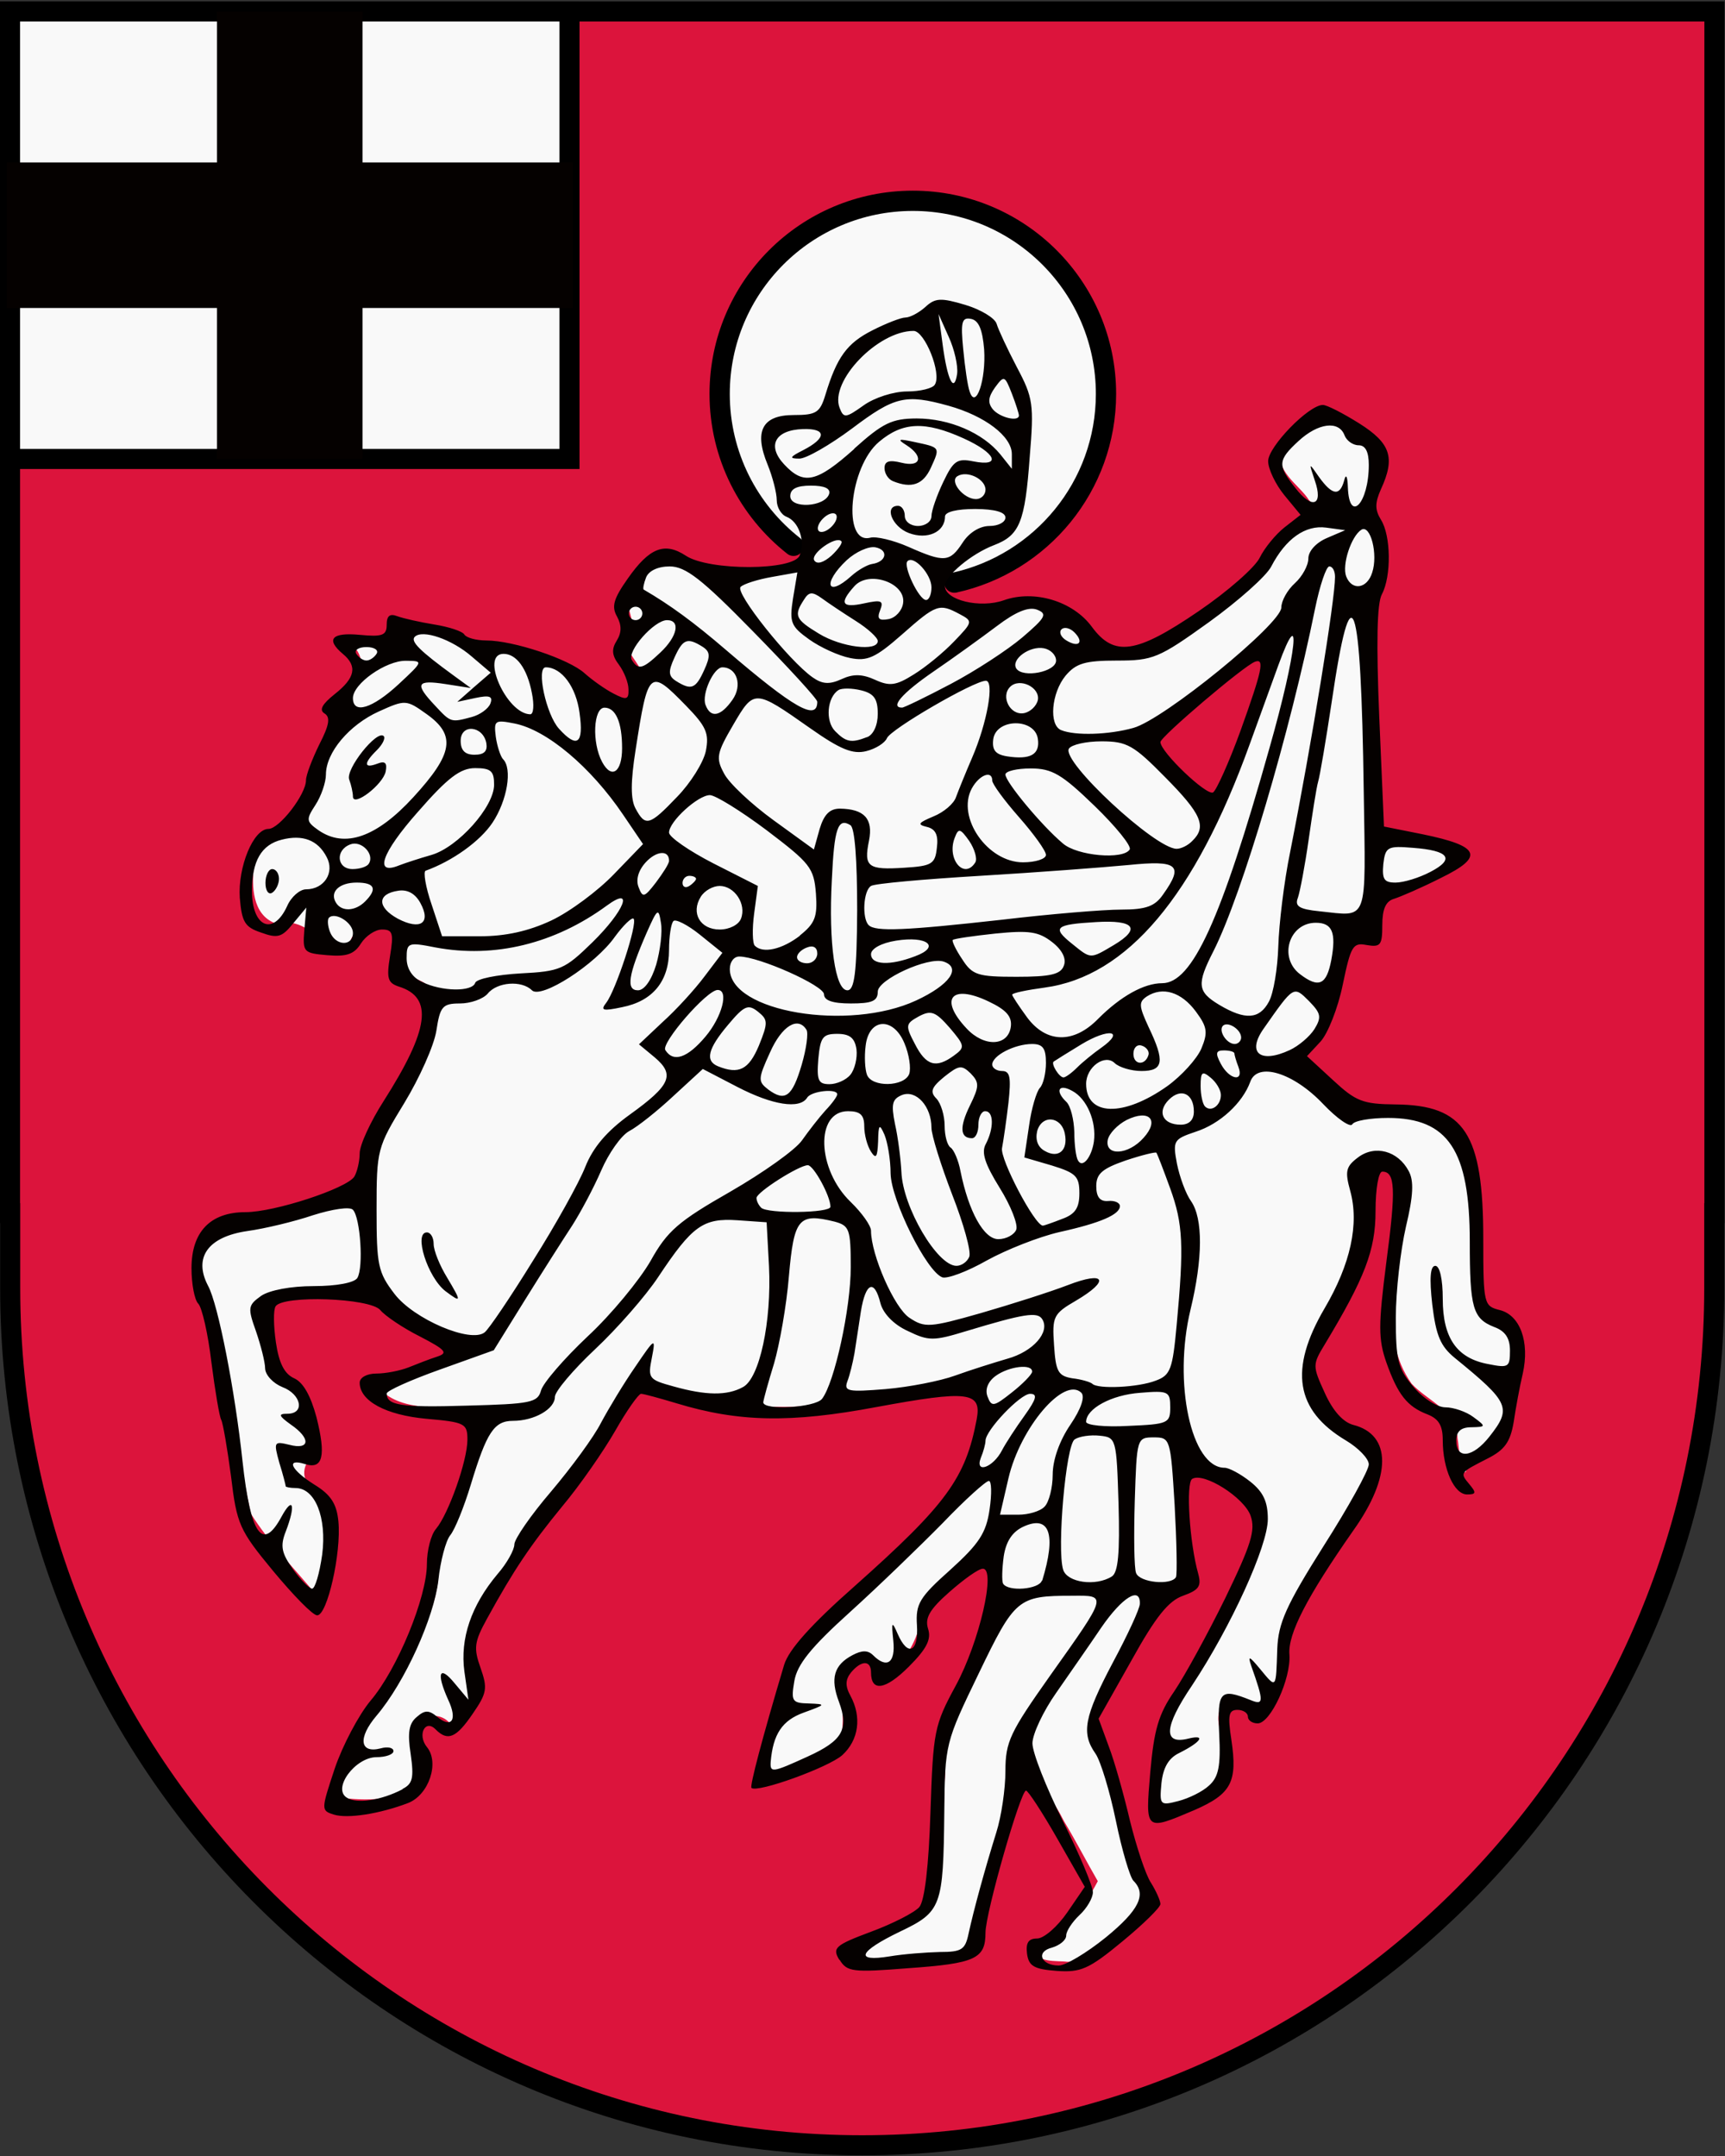 <?xml version="1.0" encoding="UTF-8" standalone="no"?>
<svg xmlns="http://www.w3.org/2000/svg" width="600" height="750">
  <rect width="100%" height="100%" fill="#333333" stroke="none"/>
  <g transform="translate(.508 .762) scale(.998)">
    <path fill="#dc143c" stroke="#000" stroke-width="7" d="M2.991 3.229V422.113h.051v26.111c0 165.015 132.952 298.785 296.957 298.785 164.006 0 296.957-133.77 296.957-298.785v-26.111h.052V3.229H2.991Z"/>
    <path fill="#f9f9f9" d="M330.571 106.637c-6.485 1.012-11.098 7.555-18.124 6.767-11.157 3.26-20.748 13.134-21.007 25.079-2.46 8.05-13.181 11.251-19.524 6.108-6.508 5.578-1.036 14.405 1.577 20.513.659 7.073 5.955 11.851 8.98 17.912 2.977 5.767-.918 12.322-6.92 13.911-10.098 3.213-21.784 3.837-31.952.847-5.131-1.365-10.215-7.544-15.452-2.907-4.072 3.825-8.438 8.391-10.298 13.64 1.306 5.237 4.025 11.157.153 16.029 1.801 4.955 7.603 9.085 5.884 15.123-1.601 5.826-9.062 5.661-13.028 2.283-10.745-6.285-20.595-15.829-33.682-16.335-7.061.118-14.052-1.095-20.007-5.002-5.79-2.048-11.957-3.742-18.018-3.13-2.542 7.155-12.545 5.225-17.253 6.226 7.532 6.379 1.824 17.5-4.637 22.208 1.224 8.391-5.602 14.887-6.061 23.137-2.507 13.828-18.653 19.43-23.208 31.987-.836 7.097-.518 16.876 7.202 19.936 5.343-1.106 10.827.694 14.346 4.672 3.684 1.589 10.368 7.002 12.287.953 2.86-6.049 11.533-11.357 17.1-5.249 5.084 4.707-1.518 11.522.812 16.429 3.837 3.248 11.357 3.413 11.18 10.05.683 11.51-5.979 22.066-11.474 31.775-5.955 8.956-11.239 18.477-13.463 28.904-6.143 9.721-18.924 10.768-28.869 14.523-6.814 2.095-14.781.518-20.96 3.684-6.131 5.555-8.521 14.911-4.237 22.337 8.344 25.173 9.274 52.159 15.005 77.803 6.673 10.592 15.593 19.536 23.467 29.092 3.943-10.945 8.25-24.479 1.283-35.012-4.154-2.271-7.803-6.649-5.367-11.51 3.895-6.826.777-14.781.33-21.96-1.059-6.685-9.556-6.838-11.98-12.875-3.295-6.367-4.496-14.723-2.177-21.619 4.213-6.167 13.24-3.072 19.524-4.602 10.309-.247 22.396-.694 29.645 7.944 3.637 4.825 11.933 5.814 13.24 12.145-.635 7.767-10.462 9.144-16.523 10.58-2.33.883-10.792.577-6.791 4.131 8.662 9.074 22.278 5.096 33.023 9.109 6.167 4.06 1.165 12.381.365 17.877-2.824 11.474-10.027 21.513-12.687 32.846 1.13 14.228-6.461 27.339-12.993 39.402-8.756 13.64-18.901 27.162-21.572 43.497 9.015.812 21.678 2.001 27.139-6.885 3.189-4.813.212-9.744-1.612-14.193-.871-6.908 8.45-10.027 12.828-5.143 2.777 1.836 3.401-4.119 5.414-5.343 3.943-4.908 4.378-11.569 1.318-16.912-2.601-13.028 8.109-23.349 13.663-34.047 12.604-18.924 29.363-35.353 39.696-55.842 4.672-6.567 13.816-7.591 20.466-3.601 25.185 8.921 52.583 6.096 78.062.153 9.062-1.318 20.795-5.414 28.363 1.683 4.225 7.544-1.942 15.629-3.978 22.843-12.345 28.186-41.143 43.426-59.467 67.082-7.402 12.581-9.109 27.998-13.969 41.261 9.686-1.342 21.525-3.554 26.986-12.428 2.107-9.038-2.719-21.101 5.261-27.951 5.119-2.883 8.297 3.86 12.098 5.143 7.191-5.437 10.298-14.24 11.51-22.725 4.284-8.144 12.91-14.146 21.301-16.841 8.003 1.247 5.755 11.663 4.26 16.959-4.037 20.089-18.983 36.989-18.159 58.173-1.024 15.464.412 31.634-4.602 46.451-6.896 9.144-19.842 9.015-28.539 14.899 4.402 7.355 13.122 1.907 19.713 2.389 8.062-.636 18.983 1.224 24.385-6.143.942-6.508.553-13.31 2.919-19.665 3.236-10.863 7.002-21.631 9.038-32.635 7.508-8.485 15.535 5.52 18.571 11.557 4.095 6.802 7.732 13.911 11.722 20.807-5.049 9.58-11.733 19.454-21.984 23.431.247 5.284 7.673 4.166 11.357 4.672 10.921 0 16.594-10.627 24.208-16.547 4.096-3.083 3.283-7.532 1.083-11.627-6.308-19.065-10.439-38.707-17.194-57.631 9.803-16.535 16.052-37.06 33.682-47.145-.341-12.863-3.448-26.044 0-38.731 7.026-5.025 13.981 2.554 20.042 5.484 8.521 6.343 7.132 18.642 2.73 27.033-7.026 18.924-18.359 35.836-28.504 53.1-3.401 10.533-5.237 23.255-3.86 33.505 8.485-2.989 20.995-5.72 22.325-16.288 2.413-6.896-4.566-14.052-.671-20.372 3.389-4.213 10.356-2.542 13.357.918 10.003-11.757 6.308-29.08 15.04-41.673 7.214-14.946 20.595-26.915 25.267-43.062-.918-8.45-10.462-11.839-15.335-17.841-8.32-7.049-10.145-19.901-3.86-28.927 8.203-13.287 16.076-27.633 15.594-43.78.788-5.202.53-15.393 8.085-14.817 8.085 2.636 5.649 13.04 5.296 19.454-2.071 18.783-9.297 40.531 2.719 57.443 5.614 6.108 15.817 9.415 16.005 19.054.647 3.578.577 9.745 2.754 11.875 3.189-9.097 15.852-13.051 14.417-23.973.424-8.885 5.979-18.889 1.177-27.292-3.578-4.072-10.462-4.955-10.698-11.369-3.966-18.489 2.024-39.131-8.238-56.078-6.885-10.886-20.866-7.214-31.634-8.862-8.497-1.577-13.828-9.027-19.818-14.676-4.331-5.049 3.213-8.862 4.484-13.793 4.778-8.979 3.46-20.019 7.803-29.057 2.624-3.695 8.356-2.683 11.392-4.084-.177-6.802 3.036-14.264 10.262-15.817 6.449-3.119 15.641-4.778 19.418-10.839-7.661-4.401-17.276-4.825-25.773-6.661-7.661-2.213-3.919-11.522-4.825-17.029-.259-25.326-2.801-51.182 1.506-76.202 2.189-9.992-4.719-21.078 1.836-30.234 3.225-10.615-7.838-18.3-16.429-21.772-8.156-2.989-14.334 5.425-18.536 11.11-3.413 7.285 5.884 12.451 9.121 17.724 5.72 5.531-6.437 10.286-8.932 15.464-14.593 15.358-30.716 32.941-52.524 36.542-8.05 1.295-16.641-2.683-19.312-10.627-11.639-11.168-29.269-.141-42.85-6.108-5.425-2.448-5.108-9.497-1.177-13.24 4.143-5.402 10.109-11.145 16.923-11.11 6.849-8.932 6.379-21.325 7.379-32.105.741-12.498-3.283-24.467-9.286-35.188-1.153-5.319-4.201-10.615-10.345-10.345-1.589-.294-3.331-.318-5.002-.212zm107.248 118.97c6.802-.153 6.002 8.273 3.637 12.392-5.096 15.488-11.733 30.41-17.794 45.533-8.309-8.556-16.629-17.088-24.903-25.668 13.134-10.545 24.091-24.479 39.06-32.258z"/>
    <g transform="translate(912.263 -914.615) scale(1.177)">
      <path fill="#f9f9f9" stroke="#000" stroke-linecap="round" stroke-linejoin="round" stroke-width="6" d="M-492.91 948.97c25.67-5.63 44.9-28.53 44.9-55.89 0-31.59-25.61-57.19-57.19-57.19-31.59 0-57.21 25.6-57.21 57.19 0 18.25 8.56 34.51 21.88 44.99"/>
      <path fill="#050100" d="M-526.99 1356.8c-2.1-3.5-1.3-4.3 9.4-8.3 6.5-2.4 12.9-5.7 14.3-7.3 1.6-1.9 2.8-12.3 3.3-28.1.8-24 1.1-25.7 7.5-37.5 7-12.9 12-34.7 8-34.6-1.3 0-5.7 3.2-9.9 6.9-5.9 5.2-7.3 7.7-6.3 10.9 1 3.1-.4 5.9-5.7 11.2-6.9 6.9-11.2 7.6-11.2 1.7 0-3.6-2.8-3.7-5.9 0-1.7 2.1-1.8 4-.2 6.9 3.4 6.3 2.5 13.1-2.4 17.6-4.01 3.6-25.21 11.3-26.91 9.7-.5-.6 3.1-14.4 9.7-36.5 1.4-4.5 8-11.9 20.81-23.2 27.3-24.3 32.9-32 36.2-49.5 1.5-8.1-2.5-8.6-29.6-3.6-25.51 4.8-40.91 4.5-59.31-1.1-5-1.5-9.7-2.8-10.5-2.8-.7 0-4.2 4.9-7.6 10.9-3.5 6.1-10.5 16.2-15.7 22.4-9.5 11.6-14.4 18.9-22.3 33.3-3.8 6.9-4 8.7-1.9 14.6 2.1 6 1.9 7.4-2.3 13.5-4.9 7.2-7.4 8.3-11 4.7-3.1-3.2-5.5 1.6-2.6 5.2 3.8 4.6.6 14.2-5.6 16.6-8.4 3.2-17.9 4.7-22 3.4-3.8-1.2-3.7-1.5.3-13.6 2.3-6.8 7.1-15.9 10.6-20.1 8-9.4 16.7-30.7 16.7-40.5 0-4 1.2-8.7 2.7-10.4 3.7-4.4 9.3-20.2 9.3-26.4 0-4.8-.7-5.2-12.1-6.2-12.1-1.1-19.8-5.3-19.8-10.7 0-1.5 2.1-2.7 4.9-2.7 2.7 0 6.9-.8 9.5-1.8 2.5-1 6.3-2.5 8.5-3.2 3.4-1.1 2.6-2-5.1-6-5-2.5-10.3-6.1-11.7-7.8-3-3.6-28.9-4.5-31-1.1-.7 1.1-.6 5.9.1 10.7.9 6.1 2.5 9.3 5.4 10.6 2.7 1.2 4.9 5.2 6.6 11.5 2.9 11.5 1.9 15.6-3.4 13.9-5.8-1.8-4.2 1.7 2.8 6.1 4.9 3 6.6 5.7 7.1 10.9.9 9.3-3.3 27.9-6.3 27.8-1.3 0-7.1-6-13-13.1-10-12.1-10.8-13.8-12.5-28.1-1.1-8.3-2.4-15.8-2.9-16.7-.5-.8-1.8-8.4-2.9-17-1-8.5-2.8-16.3-3.9-17.4-1.1-1.1-2-5.8-2-10.5 0-10.8 5.6-16.6 16-16.6 8.6 0 29.9-7 32.2-10.5.8-1.3 1.6-4.5 1.6-6.9 0-2.5 3.2-9.4 7.1-15.5 13.5-21.2 14.8-30.7 4.5-33.9-3.3-1.1-3.7-2.4-2.6-9.1 1.1-6.7.8-7.8-2.4-7.8-2 0-4.8 1.9-6.2 4.1-2 3.2-4.2 4-10 3.5-7-.6-7.3-.9-6.8-7.3l.6-6.8-3.9 4.7c-3.3 4.1-4.6 4.5-9.5 2.7-4.8-1.6-5.7-3.1-6.3-10.3-.6-9.1 4-20.4 8.5-20.4 3.2 0 11.1-10.2 11.1-14.4 0-1.5 1.8-6.2 3.9-10.51 3-5.82 3.4-8.16 1.6-9.27-1.7-1.03-.7-2.77 3-5.73 6.1-4.79 6.8-8.29 2.4-11.93-5.1-4.29-3.3-6.42 5-5.63 6.7.64 8 .18 8-2.99 0-2.61.9-3.39 3.1-2.54 1.8.66 6.7 1.77 11 2.47 4.3.68 8.4 2.03 8.9 2.98.6.95 3.5 1.74 6.5 1.75 8 0 24.5 5.52 29.1 9.71 2.3 2.05 6.1 4.75 8.6 6.03 3.8 1.98 4.5 1.8 4.4-1.25 0-1.96-1.3-5.22-2.8-7.26-2.1-2.76-2.3-4.58-.7-7.15 1.5-2.42 1.5-4.56.1-7.18-1.7-2.97-1-5.3 3.2-11.25 6.4-9.14 10.9-10.89 17.2-6.74 6.9 4.52 32 4.44 33.7-.12 1.7-4.34-.3-10.03-3.9-11.42-1.6-.62-2.9-2.83-2.9-4.92s-1.2-6.83-2.7-10.52c-4.1-9.93-1.6-14.69 7.7-14.69 6.7 0 7.8-.7 9.4-5.97 3.41-11.23 6.41-15.31 13.91-19.11 4.1-2.09 8.5-3.8 9.8-3.8 1.3 0 4-1.41 5.9-3.13 2.9-2.68 4.6-2.77 11.8-.62 4.6 1.38 8.8 3.91 9.3 5.62s3.2 7.49 6 12.85c4.8 9.02 5.1 10.99 3.8 26.57-1.4 19.4-3 23.23-10.6 26.13-6.7 2.56-14.5 9.08-14.5 12.13 0 4.15 10.4 6.66 17.4 4.19 9-3.21 20.5.23 26.1 7.86 6.6 8.96 13.1 8.01 31.6-4.62 8.6-5.85 16.7-12.98 18.1-15.84 1.4-2.87 4.7-6.9 7.3-8.96l4.8-3.74-4.8-5.82c-2.6-3.19-4.8-7.73-4.8-10.09 0-4.26 12-16.64 16.2-16.64 1.2 0 6 2.47 10.8 5.48 9.3 5.88 10.7 10.13 6.4 19.48-1.8 4.05-1.8 6.08 0 9.03 3 4.73 3.1 16.74.3 22.04-1.5 2.66-1.7 14.63-.8 36.38l1.4 32.44 11.5 2.3c17 3.5 18.3 6.6 5.4 12.9-5.7 2.9-12 5.6-13.9 6.2-2.5.7-3.5 3.1-3.5 7.8 0 5.9-.5 6.6-4.6 5.9-4.1-.8-4.7.2-7.1 11.7-1.4 6.9-4.4 14.5-6.6 16.9l-4 4.3 7.7 7.1c6.8 6.3 8.8 7.1 18.6 7.2 20.4.2 25.9 8.6 25.9 39.8 0 19.5.2 19.9 4.9 21.1 6 1.5 8.9 9.4 6.8 18.8-.9 3.8-2.1 10.3-2.7 14.4-1 5.9-2.7 8.2-7.6 10.7-8.4 4.3-8.4 4.2-5.5 7.7 2.1 2.5 2 3-.7 3-3.8 0-7.2-7.5-7.2-16.1 0-4.3-1.2-6.3-4.5-7.6-6-2.3-8.8-5.8-12.2-15.4-2.4-6.9-2.4-11 0-29.7 2.9-21.8 2.6-26.8-1.2-26.8-1.1 0-2 5-2 11.7 0 11.6-3.2 19.8-15 39.4-3.7 6.1-3.7 6.4 0 14.5 2.4 5.3 5.4 8.6 8.4 9.4 11.4 2.9 11.4 15.3 0 31.3-13.7 19.6-19.4 30.6-18.9 36.7.5 7.2-5.6 20.4-9.4 20.4-1.6 0-2.9-.9-2.9-2s-1.4-2-3.1-2c-2.6 0-2.9 1.6-1.8 8.8 1.9 12.6 0 16.1-11 20.9-14.6 6.2-14.5 6.3-13-11.3 1.1-12.4 2.4-17.1 7.1-23.9 3.1-4.6 9.9-17 15.1-27.6 7.7-15.9 9-20.1 7.5-24.4-1.9-5.4-13.9-13-17.3-10.9-1.9 1.2-.8 18.9 1.8 28.1 1 3.7.2 4.8-4.5 6.5-4.3 1.5-8.1 6.2-15.3 19.2l-9.7 17.2 3 8.2c1.7 4.4 4.5 14.4 6.3 22.1 1.9 7.6 4.6 15.9 6.2 18.3 1.5 2.4 2.8 5.3 2.8 6.3s-5.1 6-11.3 11.1c-9.9 8.2-12.3 9.2-19.4 8.7-6.7-.5-8.3-1.4-8.8-5.1-.4-3.2.4-4.5 3-4.5 2 0 6-3.5 8.9-7.7l5.2-7.6-8.1-14.2c-4.5-7.9-8.7-14.3-9.3-14.3-1.6 0-12 36.2-12 42.1 0 7.7-3 9.1-22.9 10.5-16.4 1.3-18.1 1.1-20.3-2.5zm78.9-6.6c9.9-8.1 12.2-12.8 8.2-16.8-1-1-3.4-9-5.2-17.8-1.8-8.7-4.5-17.6-6-19.8-4.3-6.1-3.4-10.9 5.1-27 4.4-8.2 8-16 8-17.4.2-5.3-5.2-2-11.4 7-3.5 5.2-9.6 13.9-13.4 19.4-3.8 5.4-7 12.2-7 14.9 0 2.8 4.1 13.1 9 23 4.9 9.8 8.9 19.3 8.9 21.1 0 1.7-1.8 4.8-4 6.8-2.1 2-3.9 4.7-3.9 6 0 1.4-1.9 2.9-4.2 3.6-4.9 1.2-3.3 5.3 2 5.3 2 0 8.2-3.7 13.9-8.3zm-49.1 4.3c6.5 0 7.5-.7 8.5-5.5 1.5-6.9 4.8-19 8.2-29.9 1.5-4.7 2.7-12.9 2.7-18.2 0-8.7 1.4-11.5 13.2-28.2 17.2-24.2 17-23.8 6.5-23.7-16 0-16.9.8-27.6 23-9.9 20.5-10 20.8-10.2 41.1-.3 28-.8 29.5-13.2 35.4-12.2 5.9-13.5 9-3 7.3 4.1-.7 10.8-1.2 14.9-1.3zm-159.11-48.3c3-1.5 3.4-3.3 2.4-10.3-1-6.4-.5-9.1 1.8-11 2.4-2.1 3.6-2.1 6.1 0 4.3 3.5 6 .8 3.2-5.1-3.6-8-2.6-10.4 1.9-4.9l4.1 4.9-1.2-8.4c-1.3-9.7 2-19.5 9.8-28.8 2.8-3.2 5-7.2 5-8.8 0-1.6 4.9-8.7 10.9-15.7 6-7.1 12.7-16.2 14.8-20.4 2.2-4.1 6.7-11.6 10.1-16.5 5.9-8.7 6.1-8.8 4.9-2.6-1.2 6-.9 6.4 6.4 8.4 9.6 2.7 15.9 2.8 20.6.2 4.9-2.6 8.5-19.3 7.7-35.8l-.7-13-8.6-.6c-10.2-.7-13.4 1.6-23.5 16.8-3.7 5.6-12.1 15.2-18.7 21.4-6.5 6.1-11.9 12.5-11.9 14.1 0 3.6-6.1 7.1-12.4 7.1-5.6 0-7.8 3.4-12.5 18.9-2 6.6-4.7 13.3-6.1 15-1.3 1.6-2.9 7.6-3.5 13.3-1.3 11.1-9.9 30.2-18.3 40.1-5.6 6.6-5 11.3 1.2 9.7 2.1-.6 3.8-.2 3.8.8s-2.3 1.8-5 1.8c-6.3 0-13.2 9.3-8.8 12 2.9 1.9 10.2.8 16.5-2.5zm238.81-1c2.8-2.5 3.5-5.7 3-15.3-.6-12.8.3-13.6 9.3-10 3.9 1.6 4 .6.2-10.1-1.1-3.2-.6-3 2.7 1 4.8 5.8 4.6 5.9 5-6.1.3-7.6 2.6-12.8 13.7-30.4 7.4-11.6 13.4-22.5 13.4-24.2 0-1.7-3.1-4.9-6.8-7.1-14.9-8.9-16.9-21-6.3-39.1 7.7-13.1 10.3-25 7.6-34.8-1.6-5.8-1.3-7.2 2.3-9.9 5-3.8 11.8-2 15 4 1.6 2.9 1.4 7.3-.8 16.5-1.6 7-3 19.1-3 26.9 0 12.5.6 15.1 5.1 20.4 2.9 3.5 7.1 6.2 9.6 6.2 2.4 0 6.2 1.3 8.3 2.9 3.8 2.8 3.7 2.9-.6 3-3.1 0-4.5 1.2-4.5 4 0 5.6 4.9 5 9.8-1.2 6.7-8.5 6-10.1-10.2-23.3-4.3-3.5-5.6-6.7-6.7-15.8-.9-7.9-.6-11.5.9-11.5 1.3 0 2.2 3.9 2.2 9.8 0 11.6 4.2 17.6 13.5 19.3 6 1.2 6.4.9 6.4-4 0-3.7-1.4-5.8-4.7-7-6.3-2.5-7.2-5.6-7.2-25.3 0-27-6.4-36.6-24.2-36.6-5.2 0-10 .8-10.6 1.9-.6 1-4.5-1.7-8.6-6-8.8-9.3-19.5-12.6-21.6-6.6-2.3 6.3-9 12.5-16.2 14.8-6.5 2.2-6.8 2.6-5.5 9.5.8 3.9 2.6 8.9 4.2 11.1 3.5 5.1 3.5 16.8-.2 32.1-5.2 21.6.2 46.8 10.1 46.8 1.3 0 4.7 1.8 7.6 4.1 3.9 3.1 5.2 6 5.2 11.1 0 8-11 32-22.4 49.2-8.4 12.4-8.7 17.7-1.1 15.8 5.3-1.3 3.8 1-2.8 4.3-3.1 1.5-4.7 4.3-5.2 8.9-.6 6.5-.4 6.7 5 5.3 3.1-.8 7.2-2.8 9.1-4.6zm-118.81-8.6c10.31-4.7 12.21-8.1 9.21-16.2-2.61-6.9-1.5-10.9 4-13.8 2.8-1.5 4.6-1.5 6.1 0 4.1 4.1 6.7 2.3 6-4.3-.6-5.7-.4-5.9 1.3-2 3 6.9 6.2 5.4 5.7-2.6-.4-6.3.7-8.2 9.9-16.4 8.5-7.7 10.6-10.9 11.6-17.8.7-4.7.6-8.5-.2-8.5-.9 0-7.1 5.6-13.7 12.5-6.8 6.9-19.1 18.8-27.5 26.4-11.51 10.4-15.61 15.5-16.41 20.4-1 5.9-.7 6.5 4.3 6.6 5.2.2 5.1.3-1.5 2.7-6.4 2.3-9.1 6.4-9.8 14.6-.2 3.3.5 3.2 11-1.6zm-143.8-59.8c1.4-11-2.1-19.7-7.9-19.7-1.6 0-2.9-.3-2.9-.5 0-.3-.8-3.5-1.9-7-1.7-6.2-1.6-6.4 3-5.3 6.1 1.6 6.4-1.9.4-6-3.6-2.6-3.8-3.2-1-3.2 5.3 0 4.1-5.8-1.5-7.9-2.7-1.1-5-3.5-5.1-5.5 0-1.9-1.3-6.9-2.7-11-2.5-7-2.4-7.7 1.5-10.5 2.5-1.7 8.8-2.9 15.6-2.9 6.8 0 12-1 12.9-2.4 1.9-3.1.9-17.9-1.3-20.2-.9-1-6.1-.2-11.8 1.6-5.6 1.9-14.4 4-19.5 4.7-11.6 1.7-16 7.8-11.6 16.2 3 5.5 8 31.2 10.2 51.9 2.4 21.9 5.9 27 11.6 16.4 3.4-6.2 4.2-3.3 1.2 4.5-1.7 4.3-1.2 6.4 2.1 11.1 2.3 3.2 4.9 5.8 5.7 5.8.9 0 2.2-4.5 3-10.1zm213.21 7.7c4.2-13.7 2.2-19.5-5.5-16-3.3 1.5-5.2 4.3-5.9 8.8-.5 3.7-.6 7.3-.2 8.1 1.5 2.5 10.7 1.7 11.5-.9zm20.6-1.2c1.9-1.2 2.4-7 2-21.4-.6-19.5-.7-19.8-5.6-20.3-2.7-.3-6.1.2-7.4 1.1-2.6 1.7-5.3 32.6-3.4 38.6 1.2 3.8 9.6 5 14.4 2zm19 .2c.4-.9.2-10.5-.4-21.5-1.2-19.6-1.3-19.9-6.2-19.9-5 0-5 .3-5.6 18.8-.3 10.3-.2 20 .4 21.4 1.1 2.8 10.3 3.7 11.8 1.2zm-38.9-20.9c1.3-1.3 2.4-5.6 2.4-9.5 0-4.3 2-10 5.2-14.7 3.2-4.7 4.4-8.3 3.3-9.5-5.1-5-18.1 10.3-21.6 25.3l-2.5 10.8h5.4c3 0 6.5-1 7.8-2.4zm-12.6-16.7c1.1-2.1 4.1-6.7 6.7-10.3 3.5-4.9 3.9-6.4 1.6-6.4-2.9 0-13.2 10.8-13.2 13.9 0 .9-.6 3.2-1.4 5.1-1.8 4.8 3.7 2.8 6.3-2.3zm49.8-12.7c0-4.7-.5-5-8.9-4.3-8.5.6-16 4.7-16 8.6 0 1 5.6 1.6 12.5 1.2 11.8-.5 12.4-.8 12.4-5.5zm-186.31-5c.6-2.2 6.8-9.4 13.8-16 7-6.5 15.3-16.6 18.6-22.3 5-9 8.3-11.8 23.7-20.6 9.7-5.6 19.3-12.4 21.2-15.2 1.9-2.7 5-6.7 6.9-8.8 2.01-2.1 3.51-4.2 3.51-4.8 0-1.8-7.71-1-8.91 1-2.2 3.5-10.3 2.2-20.7-3.2l-10.2-5.3-8.7 8c-4.7 4.4-10.6 9.1-13.1 10.4-2.4 1.3-6.1 6.6-8.3 11.7-2.2 5.1-6.1 12.4-8.6 16.3-2.5 3.8-8.8 13.7-13.9 21.9l-9.3 15-15.9 5.7c-8.7 3.1-15.8 6.3-15.8 7.1 0 3.5 4.1 4.2 23.7 3.6 19-.5 21-.9 22-4.5zm83.2 2.5c3.71-4.8 8.51-26.8 8.51-39 0-11.3-.4-12.3-4.8-13.5-10.61-2.6-12.01-1-13.51 16.1-.7 8.8-2.8 20.4-4.4 25.9-1.7 5.5-3.1 10.6-3.2 11.5 0 2.5 15.3 1.6 17.4-1zm62.21-8c.2-2.5-6.8-1.7-10.8 1.2-2.3 1.7-3.2 4-2.4 6.1 1.2 3.2 1.9 3 7.2-1.2 3.2-2.5 5.9-5.3 6-6.1zm-22.8 1.1c4.4-1.6 11.4-3.8 15.5-5 7.6-2.1 12.7-7.9 10.3-11.7-1.4-2.3-5.5-1.6-22.4 3.5-9.8 3-11.2 3-17.4 0-4.2-1.9-7.3-5.2-8.1-8.2-1.8-7.3-4.4-6.2-5.8 2.4-.6 4.1-1.5 9.7-1.9 12.4-.5 2.8-1.4 6.5-2.1 8.3-1.1 3 .2 3.2 11.3 2.3 7-.6 16.2-2.4 20.6-4zm59.4 1.5c4.4-1.6 5-3.4 6.2-16.4 2.2-23.6 1.9-30-1.9-40.5-2-5.5-3.8-10.2-4.1-10.6-.2-.3-4.3.7-9.1 2.3-6.9 2.4-8.7 3.9-8.7 7.6 0 3.2 1.1 4.6 3.5 4.4 1.9-.2 3.5.5 3.5 1.5 0 2.5-5.7 5-17.9 7.7-6.1 1.4-15.7 5.2-21.5 8.4-5.8 3.3-11.7 5.5-13.2 5-4.7-1.8-15.1-22.8-15.3-30.7 0-4.2-.9-9.3-1.8-11.5-1.5-3.4-1.8-3.2-1.9 2-.2 4.6-.6 5.3-2.1 3-1.1-1.7-2-5-2-7.5 0-3.4-1.2-4.5-4.8-4.5-9.81 0-9.21 17.3.8 26.9 3.3 3.2 6 7 6 8.5 0 7.1 6.9 22.9 11.4 25.8 4.5 3 6 2.9 21.1-1.4 9-2.6 20.6-6.3 25.8-8.3 11.1-4.3 12.6-1.4 2.4 4.6-6.7 3.9-7.1 4.7-6.5 13.2.5 7.8 1.2 9.1 5.4 9.8 2.7.3 5.3 1.1 5.9 1.6 1.6 1.7 13.7 1.1 18.8-.9zm-184.41-35.5c6.7-10.6 13.7-23.2 15.5-27.8 2.3-5.8 6.4-10.6 13.2-15.5 12.1-8.7 13.4-11.8 7.4-16.9l-4.7-3.9 7-6.6c3.9-3.5 9.5-9.6 12.4-13.5l5.3-7-6.7-5.4c-3.6-2.9-7.2-4.7-7.8-4-.7.7-1.3 4.5-1.3 8.6 0 9.2-4.8 15.1-13.9 16.9-5.7 1.2-6.5 1-4.7-1.3 2.8-3.6 9.4-23.6 8.1-24.9-.5-.5-3 1.9-5.5 5.3-5.8 8.3-21.9 18.6-24.6 15.9-3-3-10.3-2.5-13.1 1-1.4 1.6-5.1 2.9-8.2 2.9-5.2 0-5.9.9-7 8.1-.7 4.4-5 14-9.5 21.4-8 13.1-8.2 13.8-8.2 31.5 0 16.5.4 18.6 5.3 25 5.7 7.5 22.6 14.7 26.7 11.4 1.2-.9 7.7-10.5 14.3-21.2zm-25.9 9c-5.3-4.1-9.5-17.4-5.5-17.4 1.1 0 2 1.5 2 3.4 0 2 1.8 6.4 4 10 4.3 7.2 4.3 7.6-.5 4zm155.11-10.2c.6-1.6-1.7-9.8-5.1-18.5-3.3-8.6-6.1-17.5-6.1-19.7 0-6.3-4.5-11.3-8.7-9.7-2.9 1.2-3.3 2.6-2.1 8.6.9 3.9 1.7 10.4 1.9 14.2.4 10.4 10.6 27.8 16.3 27.8 1.5 0 3.2-1.2 3.8-2.7zm13.9-8c.6-1.5-1.6-7.1-4.9-12.4-4.4-7.1-5.5-10.5-4.1-13 2.4-4.6 2.4-9.7-.2-9.7-1.1 0-2 1.8-2 4s-.8 4-1.9 4c-3.5 0-3.8-3.2-.6-9.7 2.8-5.7 2.8-6.8.2-9.5-2.7-2.6-3.5-2.4-7.8 1-3.9 3.2-4.3 4.5-2.3 6.5 1.3 1.4 2.4 5 2.4 8s.8 5.9 1.8 6.5c.9.6 2.3 3.7 2.9 7 2.4 11.9 6.9 20.1 11.2 20.1 2.3 0 4.7-1.3 5.3-2.8zm13.6-3.2c3.9-1.4 5.1-3.3 5.1-7.6 0-5-1-6-8.1-8.2l-8.2-2.4 1.4-9.4c.7-5.1 2.2-10.1 3.2-11.2 1-1 1.8-4.4 1.8-7.4 0-4.3-.9-5.6-4.1-5.6-5.1 0-11.8 3.4-11.8 6.1 0 1 1.3 1.9 2.9 1.9 2.4 0 2.7 1.9 1.9 9.4-.6 5.2-1.5 11.3-1.9 13.4-.7 3.2 9.7 23 12.1 23 .3 0 2.9-.9 5.7-2zm-68.61-3.6c0-3.2-5-12.3-6.7-12.3-2.6 0-15.2 8-15.2 9.7 0 .9.6 2.1 1.4 2.9 1.9 1.8 20.5 1.6 20.5-.3zm78.01-19.3c.8-6-2.1-12.7-6.4-15-4.1-2.3-5.2 0-1.7 3.3 1.2 1.2 2.2 5.2 2.3 8.9 0 3.7.5 7.5 1.1 8.4 1.3 2.4 4-.9 4.7-5.6zm-8.6-2.3c-1-5.2-6.8-5.8-8.2-.8-.6 2.6.2 4.8 2.3 5.9 4 2.3 6.9-.2 5.9-5.1zm23.3 1.2c4.8-5.3 1.7-8.6-5-5.3-2.7 1.4-5.2 4-5.6 5.9-.9 4.9 6.1 4.5 10.6-.6zm14.9-7.8c0-5.3-3.8-7.1-7.4-3.5-3.6 3.6-1.8 7.4 3.5 7.4 2.5 0 3.9-1.4 3.9-3.9zm-7.9-7.5c4.3-3.1 8.8-8.1 10.1-11.1 2-4.8 1.8-6.4-1.6-11-4.3-5.8-9.8-7.5-14.5-4.5-2.5 1.7-2.4 2.8.5 9.1 4.9 10.2 4.4 13-2.1 13-3.1 0-6.6-1.1-7.9-2.3-2.9-2.9-8.5 1.1-8.5 6.1 0 9.6 11 9.9 24 .7zm15.9 2.6c0-1.5-1.4-3.8-3-5.1-2.5-2.1-3-1.8-3 2.4 0 2.7.6 5.4 1.3 6.1 1.8 1.8 4.7-.3 4.7-3.4zm-124.11-9c1.4-4.8 2-9.4 1.4-10.3-2.5-4.1-7.3-1.2-10.8 6.7-3.6 7.9-3.6 8.6-.5 11 5 3.7 7.1 2.1 9.9-7.4zm14.41 3c1.3-1.6 2.1-5 1.8-7.5-.5-3.4-2-4.6-5.7-4.6-4.31 0-5.01 1-5.61 7.5-.5 6.3 0 7.4 3.3 7.4 2.11 0 4.91-1.2 6.21-2.8zm17.4-.2c.6-1.7 0-5.8-1.4-9.1-3.3-8-10.6-7.5-11.5.8-.4 3.1-.2 6.9.4 8.5 1.4 3.8 11 3.6 12.5-.2zm49.7-1.9c1.6-1.6 4.9-4.3 7.2-5.9 7.2-5.1 2.2-5.9-5.9-1-4.1 2.5-7.8 4.8-8.2 5.1-.9.6 1.6 4.7 2.9 4.7.6 0 2.4-1.3 4-2.9zm47.8-.2c-.7-1.8-1.2-3.6-1.2-4 0-.5-1.4-.9-3.1-.9-2.4 0-2.6.8-.9 4 2.5 4.7 6.9 5.5 5.2.9zm-142.01-6.3c2.8-6.9 2.7-7.7-.3-10.1-2.9-2.3-4.1-1.7-8.8 3.9-6 7.1-6.9 10.7-3 12.3 6.2 2.5 9.1 1 12.1-6.1zm57.81 2.9c3.3-2.4 3.2-2.9-1.3-8.2-4.2-4.8-5.5-5.3-9.1-3.4-4 2.2-4.1 2.7-1.2 8.2 3.3 6.5 6.3 7.3 11.6 3.4zm57.6-.3c.2-1-.7-2.2-2-2.6-1.4-.5-2.5.6-2.5 2.4 0 3.4 3.6 3.6 4.5.2zm-131.21-5.3c4.9-5.8 7-13.8 3.6-13.8-3.2 0-16.8 15.7-15.5 17.8 2.4 3.8 6.6 2.3 11.9-4zm173.01 4c2.6-1.2 5.9-4 7.3-6.2 2.2-3.6 1.9-4.7-1.6-8.3-4.6-4.6-4.5-4.6-13.4 8.1-5.1 7.2-1.1 10.5 7.7 6.4zm-82.6-6.9c.4-3-1.3-5-6.6-7.5-11.1-5.3-14.7-.7-6.5 8 5.2 5.6 12.3 5.3 13.1-.5zm68.2 3.2c0-2.4-3.9-4.9-5.4-3.5-1.4 1.5 1.1 5.4 3.5 5.4 1 0 1.9-.9 1.9-1.9zm-42.3-5.6c6.6-6.6 13.5-10.5 18.9-10.5 8.9 0 17.4-18.5 31.8-69.69 8.1-28.48 9.7-43.93 2.6-24.44-1.9 5.22-5.7 15.78-8.5 23.45-16.2 44.88-36.3 68.68-60.7 71.98-5.2.7-9.6 1.6-9.6 2.1 0 .4 2 3.4 4.4 6.7 5.7 7.7 13.8 7.9 21.1.4zm-53.9-5.4c9.9-4.6 13.5-9.7 8.1-11.5-4.6-1.5-19.5 5.3-19.5 8.9 0 2.8-1.7 3.5-8 3.5-5.4 0-7.91-.9-7.91-2.7 0-2.6-19.3-11.2-25.1-11.2-1.6 0-2.8 1.6-2.8 3.7 0 12.7 35.21 18.6 55.21 9.3zm104.4.4c1.4-2.5 2.6-9.9 2.8-16.4.2-6.6 1.7-19.2 3.5-27.9 6.4-32.33 13.3-74.63 13.3-81.53 0-1.71-.7-3.1-1.7-3.1-.9 0-2.8 5.6-4.2 12.45-7.4 36.58-21.6 84.68-30.1 101.48-5 9.8-4.8 12 1.7 15.9 7.7 4.6 11.9 4.3 14.7-.9zm-235.01-5.6c.4-1.2 6.4-2.4 13.4-2.8 11.8-.6 13.1-1.2 21.3-9.2 9.5-9.3 12.5-16.9 4.3-10.9-15.4 11.3-33.3 15.7-50.8 12.4-8.1-1.6-8.5-1.4-8.5 3.2 0 3.1 1.7 5.7 4.5 7 5.9 2.9 14.9 3 15.8.3zm53.6-5.4c1.2-4.2 1.9-9.8 1.4-12.4-.7-4.5-1-4.3-4.2 2.9-5.5 12.6-6.2 17.1-2.6 17.1 1.9 0 4-3 5.4-7.6zm59.51-16.2c0-14.9-.7-24.3-2-25.1-3.7-2.3-4.8.9-5.5 16.2-1.01 18.8 1 32.7 4.6 32.7 2.1 0 2.8-5.1 2.9-23.8zm140.4 14.8c1.5-8.1.3-11-4.6-11-7.9 0-11.1 10.3-4.7 15.2 5.6 4.3 7.9 3.2 9.3-4.2zm-79.2 1.7c.8-2-.4-4.6-3.5-7-4-3.1-6.8-3.5-16.8-2.5-6.5.7-12.2 1.5-12.6 1.9-.3.3.9 2.9 2.8 5.7 3 4.7 4.6 5.2 16.1 5.2 10 0 13.1-.7 14-3.3zm-73.01-3.6c0-1.8-1.2-2.5-3-1.8-1.7.6-3 1.9-3 2.9s1.3 1.8 3 1.8c1.6 0 3-1.3 3-2.9zm29.01.8c7.6-2.8 3.6-6.1-5.7-4.6-4.4.7-7.4 2.4-7.4 4 0 3.2 5.6 3.5 13.1.6zm58.8-3.3c8.2-4.9 6.1-7.5-5.3-6.8-12.1.7-13.1 1.6-7.1 6.4 5.7 4.6 5.3 4.6 12.4.4zm-93.01-2.8c4.5-3.6 5.3-5.5 4.8-12.4-.6-7.7-1.7-9-14.6-18.8-7.6-5.7-15.2-10.4-16.8-10.4-3.5 0-12.1 7.8-12.1 11.1 0 1.3 5.9 5.4 13.1 9.1l13.2 6.7-1.1 8.2c-.6 4.5-.5 8.8.2 9.5 2.4 2.4 8.1 1.1 13.4-3zm-132.3-.8c0-3-5.2-6.3-7.1-4.5-.5.5-.4 2.4.3 4.2 1.6 4.2 6.8 4.4 6.8.3zm58.8-3.7c5.5-2.6 13.8-8.8 18.5-13.7l8.6-8.9-5.9-8.7c-9.6-14.2-22.6-25.1-32.1-27-5.9-1.17-6.2-.92-5.6 3.92.4 2.84 1.4 5.78 2.1 6.58 2.9 2.8 1.3 12.3-3.1 18.9-3.7 5.5-11.8 11.3-19.8 14.2-.7.3 0 4.8 1.8 10l3.1 9.4h11.2c7.6 0 14.4-1.5 21.2-4.7zm-38.8-5.1c-1.5-2.8-3.8-4.1-6.5-3.7-6.4.9-6.4 4.9-.2 8.3 6.7 3.5 9.9 1.3 6.7-4.6zm94.9 4.6c1.7-4.3-1.9-9.7-6.3-9.7-2 0-4.5 1.4-5.6 3.2-3 4.8-.2 9.7 5.6 9.7 2.9 0 5.6-1.4 6.3-3.2zm77.31.3c14.3-1.7 30.1-3 35.3-3 7.4 0 10-1 12.4-4.5 6.2-8.7 4.4-10.2-10.3-8.7-7.4.7-27.1 2.2-43.9 3.2-16.7 1-31.3 2.3-32.3 3-2.3 1.4-2.7 9.6-.7 11.6s10.8 1.6 39.5-1.6zm-211.71-4c1.2-2.8 3.8-5 5.6-5 5.4 0 8.6-5 6.1-9.6-2.6-5-7.1-6.7-13.3-5.1-6 1.5-8.8 6.3-8.8 15.2 0 10.7 6.3 13.4 10.4 4.5zm-6.4-6.9c0-2.2.9-4.1 2-4.1s2 1.3 2 2.9c0 1.5-.9 3.4-2 4.1-1.1.7-2-.6-2-2.9zm325.21-27.1c-.8-58.7-3.6-66.6-9.5-26.41-1.7 11.29-3.5 21.91-4 23.51-.5 1.7-1.7 9.4-2.8 17.1-1.1 7.8-2.6 15.6-3.2 17.3-1 2.5.4 3.4 6.4 4 14.6 1.5 13.7 4.1 13.1-35.5zm-295.71 32.6c3.7-3.7 2.9-5.6-2.5-5.6-5.2 0-8.1 2.8-6.1 6 1.7 2.7 5.7 2.5 8.6-.4zm90-12c.1-3.3-3.7-3.1-6.9.4-2.2 2.4-3 5.2-2.1 7.4 1.2 3.2 1.7 3 5.1-1.4 2.1-2.8 3.9-5.6 3.9-6.4zm8 5.3c0-.5-.9-.9-2-.9s-2 1-2 2.1c0 1.2.9 1.6 2 .9 1.1-.7 2-1.7 2-2.1zm217.51-2.1c7.3-3.8 5.5-6.3-5.3-7.1-7.4-.6-8.1-.3-8.7 4.8-.4 4.5.2 5.5 3.6 5.5 2.4 0 7-1.4 10.4-3.2zm-314.41-2.4c1.8-2.8-2.2-7-5.5-5.7-4.5 1.7-4 7.3.7 7.3 2.1 0 4.3-.7 4.8-1.6zm18.6-2.6c7.8-2.3 18.5-14.2 18.5-20.8 0-4-.9-4.9-5.6-4.9-4.4 0-8.1 2.8-17 13-10.7 12.1-13.1 18.9-5.5 15.8 1.8-.7 6.1-2.1 9.6-3.1zm149.61-2.1c.5-3.8-.4-5.6-3-6.2-2.9-.7-2.5-1.2 2-3.1 3-1.2 6.1-3.8 6.7-5.8.7-1.9 2.8-7.1 4.7-11.5 4.5-10.37 6.7-22.87 4.1-22.87-3.5 0-28.3 14.39-29.3 17.03-.6 1.39-3.3 3.11-6.1 3.81-4 1-7.7-.51-16.61-6.78-16.5-11.61-16.6-11.61-22.8-1-4.9 8.4-5.2 9.81-2.7 14.41 1.4 2.8 8 9 14.6 13.8l12 8.7 1.7-6.1c1.3-4.3 3-6 6.01-6 7.2.1 9.9 3 8.6 9.5-1.6 7.8-.3 8.7 10.5 8 8.1-.5 9.1-1.1 9.6-5.9zm11.4 4.3c.6-1.1-.2-3.9-1.8-6.3-2.7-3.8-3.2-3.9-4.3-1-2.5 6.3 2.8 12.6 6.1 7.3zm20.9-2.2c0-1.2-3.6-6.2-8-11.2-4.4-5-7.9-9.8-7.9-10.8 0-3.2-3.9-1.7-6.1 2.4-4.5 8.5 4.7 21.8 15.2 21.8 3.7 0 6.8-1 6.8-2.2zm24.8-1.6c.6-1-4.1-6.8-10.4-12.9-9.7-9.4-12.6-11.1-18.9-11.1-4.1 0-7.5.8-7.5 1.8 0 2.2 10.7 15.1 17 20.4 4.2 3.7 17.9 4.9 19.8 1.8zm18.6-2.6c4.3-4.2 2.6-8-8.1-18.8-9.3-9.46-11.3-10.62-18.8-10.63-4.6 0-8.9.97-9.7 2.16-2.3 3.77 25.6 29.67 31.9 29.67 1.3 0 3.4-1 4.7-2.4zm-230.71-12.9c11.8-12.87 12.7-18.35 3.9-24.61-6-4.29-6.3-4.3-14.1-.78-8.8 3.97-15.7 12.17-15.7 18.69 0 2.3-1.4 6.4-3.1 9-2.8 4.3-2.8 4.9.9 7.5 7.8 5.4 17.2 2.1 28.1-9.8zm-17.9-.2c0-1.1-.5-3.4-1.1-5-1.2-3 8.2-14.84 10.2-12.89.6.59-.3 2.46-2 4.16-4 3.93-3.9 5.53.1 4.03 2.3-.9 3-.3 2.5 2.3-.8 3.9-9.7 10.7-9.7 7.4zm96 .1c4-4.1 7.8-10.2 8.5-13.56 1-5.17.2-7.21-5.9-13.45-10.8-11.07-11.2-10.71-14.9 13.11-1.5 9.5-1.5 14.7 0 17.4 2.9 5.4 4.1 5.1 12.3-3.5zm166.81-19.53c6.5-18.13 7.2-21.53 4.3-20.47-3.2 1.11-28 22.22-28 23.79 0 2.92 13.7 16.01 15.6 14.91 1-.7 4.7-8.9 8.1-18.23zM-591.3 998c0-7.71-1.9-12-5.2-12-3.3 0-3.8 10.35-.7 16.1 2.8 5.2 5.9 3 5.9-4.1zm123.11-2.79c-.9-6.18-12.3-6.09-13.2.1-.4 3.21.6 4.52 4 5.09 7 1.1 9.9-.52 9.2-5.19zm-163.31 1.27c-1-5.19-7.6-5.77-7.6-.67 0 2.85 1.3 4.13 4.1 4.13 2.9 0 3.9-1.07 3.5-3.46zm27.6-8.92c-1-7.7-5.3-13.51-10-13.51-2.9 0 .1 13.98 3.9 18.17 5.4 5.98 7.4 4.49 6.1-4.66zm85.11 7.19c1.9-.71 3.2-3.55 3.2-6.93 0-4.41-1.1-6.01-4.9-6.95-2.7-.67-5.7-.7-6.7-.1-3.41 2.12-4.01 9.22-1 12.21 3.2 3.25 4.8 3.54 9.4 1.74zm78.9-2.76c9-2.49 43.8-30.84 43.8-35.66 0-1.97 1.8-5.2 4-7.18 2.2-1.99 4-5.28 4-7.33 0-2.18 2.3-4.7 5.5-6.06l5.4-2.32-5.6-.76c-6.2-.84-12 3.27-16.3 11.53-1.4 2.77-9.7 10.16-18.4 16.44-14.9 10.71-16.6 11.4-27.3 11.4-9.4 0-12.1.8-15.2 4.49-4.2 5.12-5 14.61-1.3 16.11 4.2 1.7 14.1 1.39 21.4-.66zm-195.91-3.23c2.4-.64 4.9-2.43 5.5-3.98.8-2.15-.2-2.54-4.4-1.66l-5.4 1.16 4.9-4.32 5-4.32-5.6-4.77c-5.9-5.13-14.6-8.13-16.9-5.85-1.3 1.35 1.4 4.09 11.7 11.59l4.9 3.57-7.5-1.17c-8.6-1.33-9.2-.1-3.1 6.36 4.7 5.07 4.7 5.06 10.9 3.39zm17.8-7.05c-1.4-7.35-4.6-11.65-8.4-11.65-7 0 .9 17.78 7.9 17.9 1 0 1.2-2.8.5-6.25zm59.4 1.93c3-4.27 1.3-9.59-3-9.59-2.6 0-6.2 7.97-5 11.11 1.5 4.05 4.5 3.5 8-1.52zm25.1.6c0-.84-8.6-10.2-19-20.8-15.2-15.55-20-19.27-24.7-19.27-3.5 0-6.2 1.28-7 3.27-.7 1.8-1 3.42-.7 3.59 7.8 4.54 14.8 9.65 24.5 17.99 20 17.15 26.9 21.06 26.9 15.22zm65.31-.5c.7-3.78-5.4-6.7-8.2-3.92-2.9 2.88 0 8.56 4.1 7.8 1.9-.37 3.7-2.12 4.1-3.88zm-189.31-4.66c7.4-6.9 7.4-6.92 2.2-6.97-5.9-.1-15.7 6.8-15.7 11.05 0 4.86 5.7 3.13 13.5-4.08zm163.51-.1c7.3-3.85 16.8-10.05 21.2-13.78 6.9-5.9 7.5-6.98 4.4-8.21-2.5-.97-6.3.56-12 4.89-4.6 3.46-13 9.53-18.8 13.49-9.2 6.33-12.9 10.61-9.2 10.61.6 0 7.1-3.15 14.4-7zm-73.01-4.1c1.9-4.15 1.8-5.47-.5-6.94-4.5-2.81-5.8-2.29-8.3 3.24-1.9 4.15-1.8 5.47.5 6.94 4.5 2.81 5.8 2.29 8.3-3.24zm50.61 2.86c4.3 1.97 6.2 1.73 11.4-1.54 3.5-2.14 8.9-6.56 12-9.82 5.6-5.81 5.6-5.99 1.6-8.11-6-3.22-6.9-2.9-17 6.03-7.9 6.95-10.3 8.02-15.4 6.99-3.4-.67-8.81-3.14-12.11-5.5-5.4-3.87-5.9-5.03-4.8-12.07l1.3-7.78-7.5 1.34c-4.2.73-8.4 2.06-9.3 2.95-1.8 1.66 14.3 21.86 21.3 26.78 2.9 2.05 5 2.18 8.61.53 3.4-1.58 6.1-1.53 9.9.2zm53.6-5.68c0-1.63-1.6-3.27-3.6-3.65-4.2-.81-9.8 3.26-8.2 5.96 1.9 2.97 11.8 1.03 11.8-2.31zM-580 969.7c5.1-4.78 6.1-9.62 2-9.62-3.8 0-12 9.27-10.4 11.81 1.9 3.05 3.2 2.7 8.4-2.19zm-84 .34c.7-1.09-.7-1.99-3-1.99s-3.7.9-3 1.99c.7 1.1 2 1.99 3 1.99s2.3-.89 3-1.99zm148.41-3.78c0-.99-2.9-3.66-6.5-5.93-3.6-2.28-8.11-5.28-10.01-6.68-2.9-2.09-3.9-2.01-5.4.46-3 4.62-2.5 5.74 4.5 9.98 6.61 4.04 17.41 5.38 17.41 2.17zm58.2-2.59c-1.3-1.28-3-1.67-3.8-.86-.8.81-.2 2.27 1.4 3.25 3.7 2.3 5.4.62 2.4-2.39zm-127.91-5.58c0-1.1-.9-1.99-2-1.99s-2 .89-2 1.99.9 1.99 2 1.99 2-.89 2-1.99zm77.21-3.04c.9-5.98-10.1-9.82-14.4-5.05-4.6 5.1-3.8 6.57 2.9 5.1 5.1-1.11 5.8-.79 4.7 2.04-1 2.52-.4 3.17 2.5 2.63 2.1-.4 4-2.52 4.3-4.72zm8.4-4.68c0-3.84-5.2-9.59-7.1-7.76-1.4 1.4 3.4 11.5 5.5 11.5.9 0 1.6-1.69 1.6-3.74zm-23.7-3.39c1.9-1.72 4.7-3.31 6.1-3.53 4.3-.62 5-4.16 1-4.94-2-.38-5.8 1.33-8.5 3.81-7.21 6.8-5.91 11.26 1.4 4.66zm154.2-.99c1.8-5.37-.5-14.33-3.2-12.69-3 1.9-5.8 10.38-4.5 13.82 1.7 4.35 6.2 3.69 7.7-1.13zm-157.2-9.3c-1.6-1.66-9.21 3.72-8.01 5.69.8 1.25 2.7.71 5.11-1.41 2-1.89 3.4-3.82 2.9-4.28zm35.9.48c1.9-3 5.1-4.98 8-4.98 2.6 0 4.7-1.12 4.7-2.49 0-1.61-3.1-2.5-8.9-2.54-5.5 0-9 .84-9 2.25 0 4.57-5.2 6.95-10.7 4.87-5-1.89-7.4-8.06-3.2-8.06 1.1 0 2 1.34 2 2.99 0 1.66 1.7 2.98 3.9 2.98s4-1.31 4-2.92c0-1.6 1.6-6.16 3.5-10.12 3-6.29 4.1-7.06 8.9-6.09 8.5 1.69 6.7-2.47-2.9-6.82-11.4-5.16-18-4.89-25 1.01-8.9 7.46-11 30.6-2.6 28.41 1.7-.46 6.8.75 11.2 2.68 10.7 4.74 12.3 4.63 16.1-1.17zm-20.6-18.25c-1.4-.55-2.5-2.29-2.5-3.86 0-2.06 1.4-2.51 5-1.61 5.8 1.45 6.7-1.85 1.5-5.19-2.9-1.81-2.4-1.98 2.4-.93 7.7 1.64 7.6 1.5 4.8 7.67-2.3 4.98-5.7 6.16-11.2 3.92zm-16.8 11.41c.5-1.5-.3-2.24-1.81-1.75-1.4.48-3 2.05-3.5 3.49-.5 1.49.3 2.24 1.8 1.74 1.4-.48 3.01-2.05 3.51-3.48zm-2.11-7.6c.5-1.63-1.3-2.49-5.4-2.49-4.2 0-6.1.96-6.1 3.12 0 3.8 10.2 3.24 11.5-.63zm143.81-4.05c-1.8-5.39-1.8-5.4 1.3-.93 3.9 5.38 6.1 5.69 7.4 1 .5-2.15 1-1.38 1.1 1.99.4 10.87 6.2 4.72 6.2-6.64 0-3.89-1-5.81-3-5.81-1.7 0-3.6-1.35-4.2-2.99-1.7-4.41-7.8-3.63-13.6 1.72-6.2 5.71-6.3 7.21-.9 13.97 5 6.44 8.3 5.12 5.7-2.31zm-97.5 2.77c0-3.16-5.4-5.79-8.3-4.02-2.5 1.52 1.8 6.8 5.5 6.8 1.5 0 2.8-1.25 2.8-2.78zm-38.9-12.13c8.5-7.64 11.2-8.94 18.5-8.97 9.7 0 19.6 4.26 24.8 10.64l3.4 4.27v-4.34c0-5.26-7.9-11.31-18.8-14.35-12.7-3.51-15.9-2.76-28.5 6.74-6.61 4.93-13.61 8.95-15.61 8.93-3.1 0-2.9-.47 1.1-2.49 7-3.6 7-6.47 0-6.26-8.3.25-10.8 4.91-5.6 10.47 5.8 6.23 9.6 5.37 20.81-4.64zm15.7-16.97c3.8 0 7.6-.91 8.2-2.03 2.1-3.27-3-15.9-6.3-15.9-10.6 0-24.91 14.93-21.9 22.79 1.2 3.12 1.8 3.05 7.1-.73 3.2-2.3 8.9-4.13 12.9-4.13zm33.1 7.1c0-.47-.9-3.39-2.1-6.47-2.1-5.38-2.3-5.45-5-1.79-2 2.83-2.2 4.51-.6 6.48 2.1 2.45 7.7 3.76 7.7 1.78zm-10.3-19.55c-.5-5.9-1.6-8.61-3.9-9.04-2.7-.52-3.1.88-2.3 8.94.5 5.26 1.3 10.91 1.9 12.55 1.8 5.62 4.9-3.44 4.3-12.45zm-10.5-3.73-3-6.73 1.2 8.97c1.4 10.55 3.4 14.7 4.3 8.71.3-2.33-.8-7.26-2.5-10.95z"/>
    </g>
    <path fill="#f9f9f9" stroke="#000" stroke-linecap="round" stroke-width="7" d="M197.966 3.229v155.98H2.991V3.229z"/>
    <path fill="#050100" d="M199.094 55.857v50.723H1.863V55.857z"/>
    <path fill="#050100" d="M125.84 159.208H75.117V3.229h50.723z"/>
  </g>
</svg>